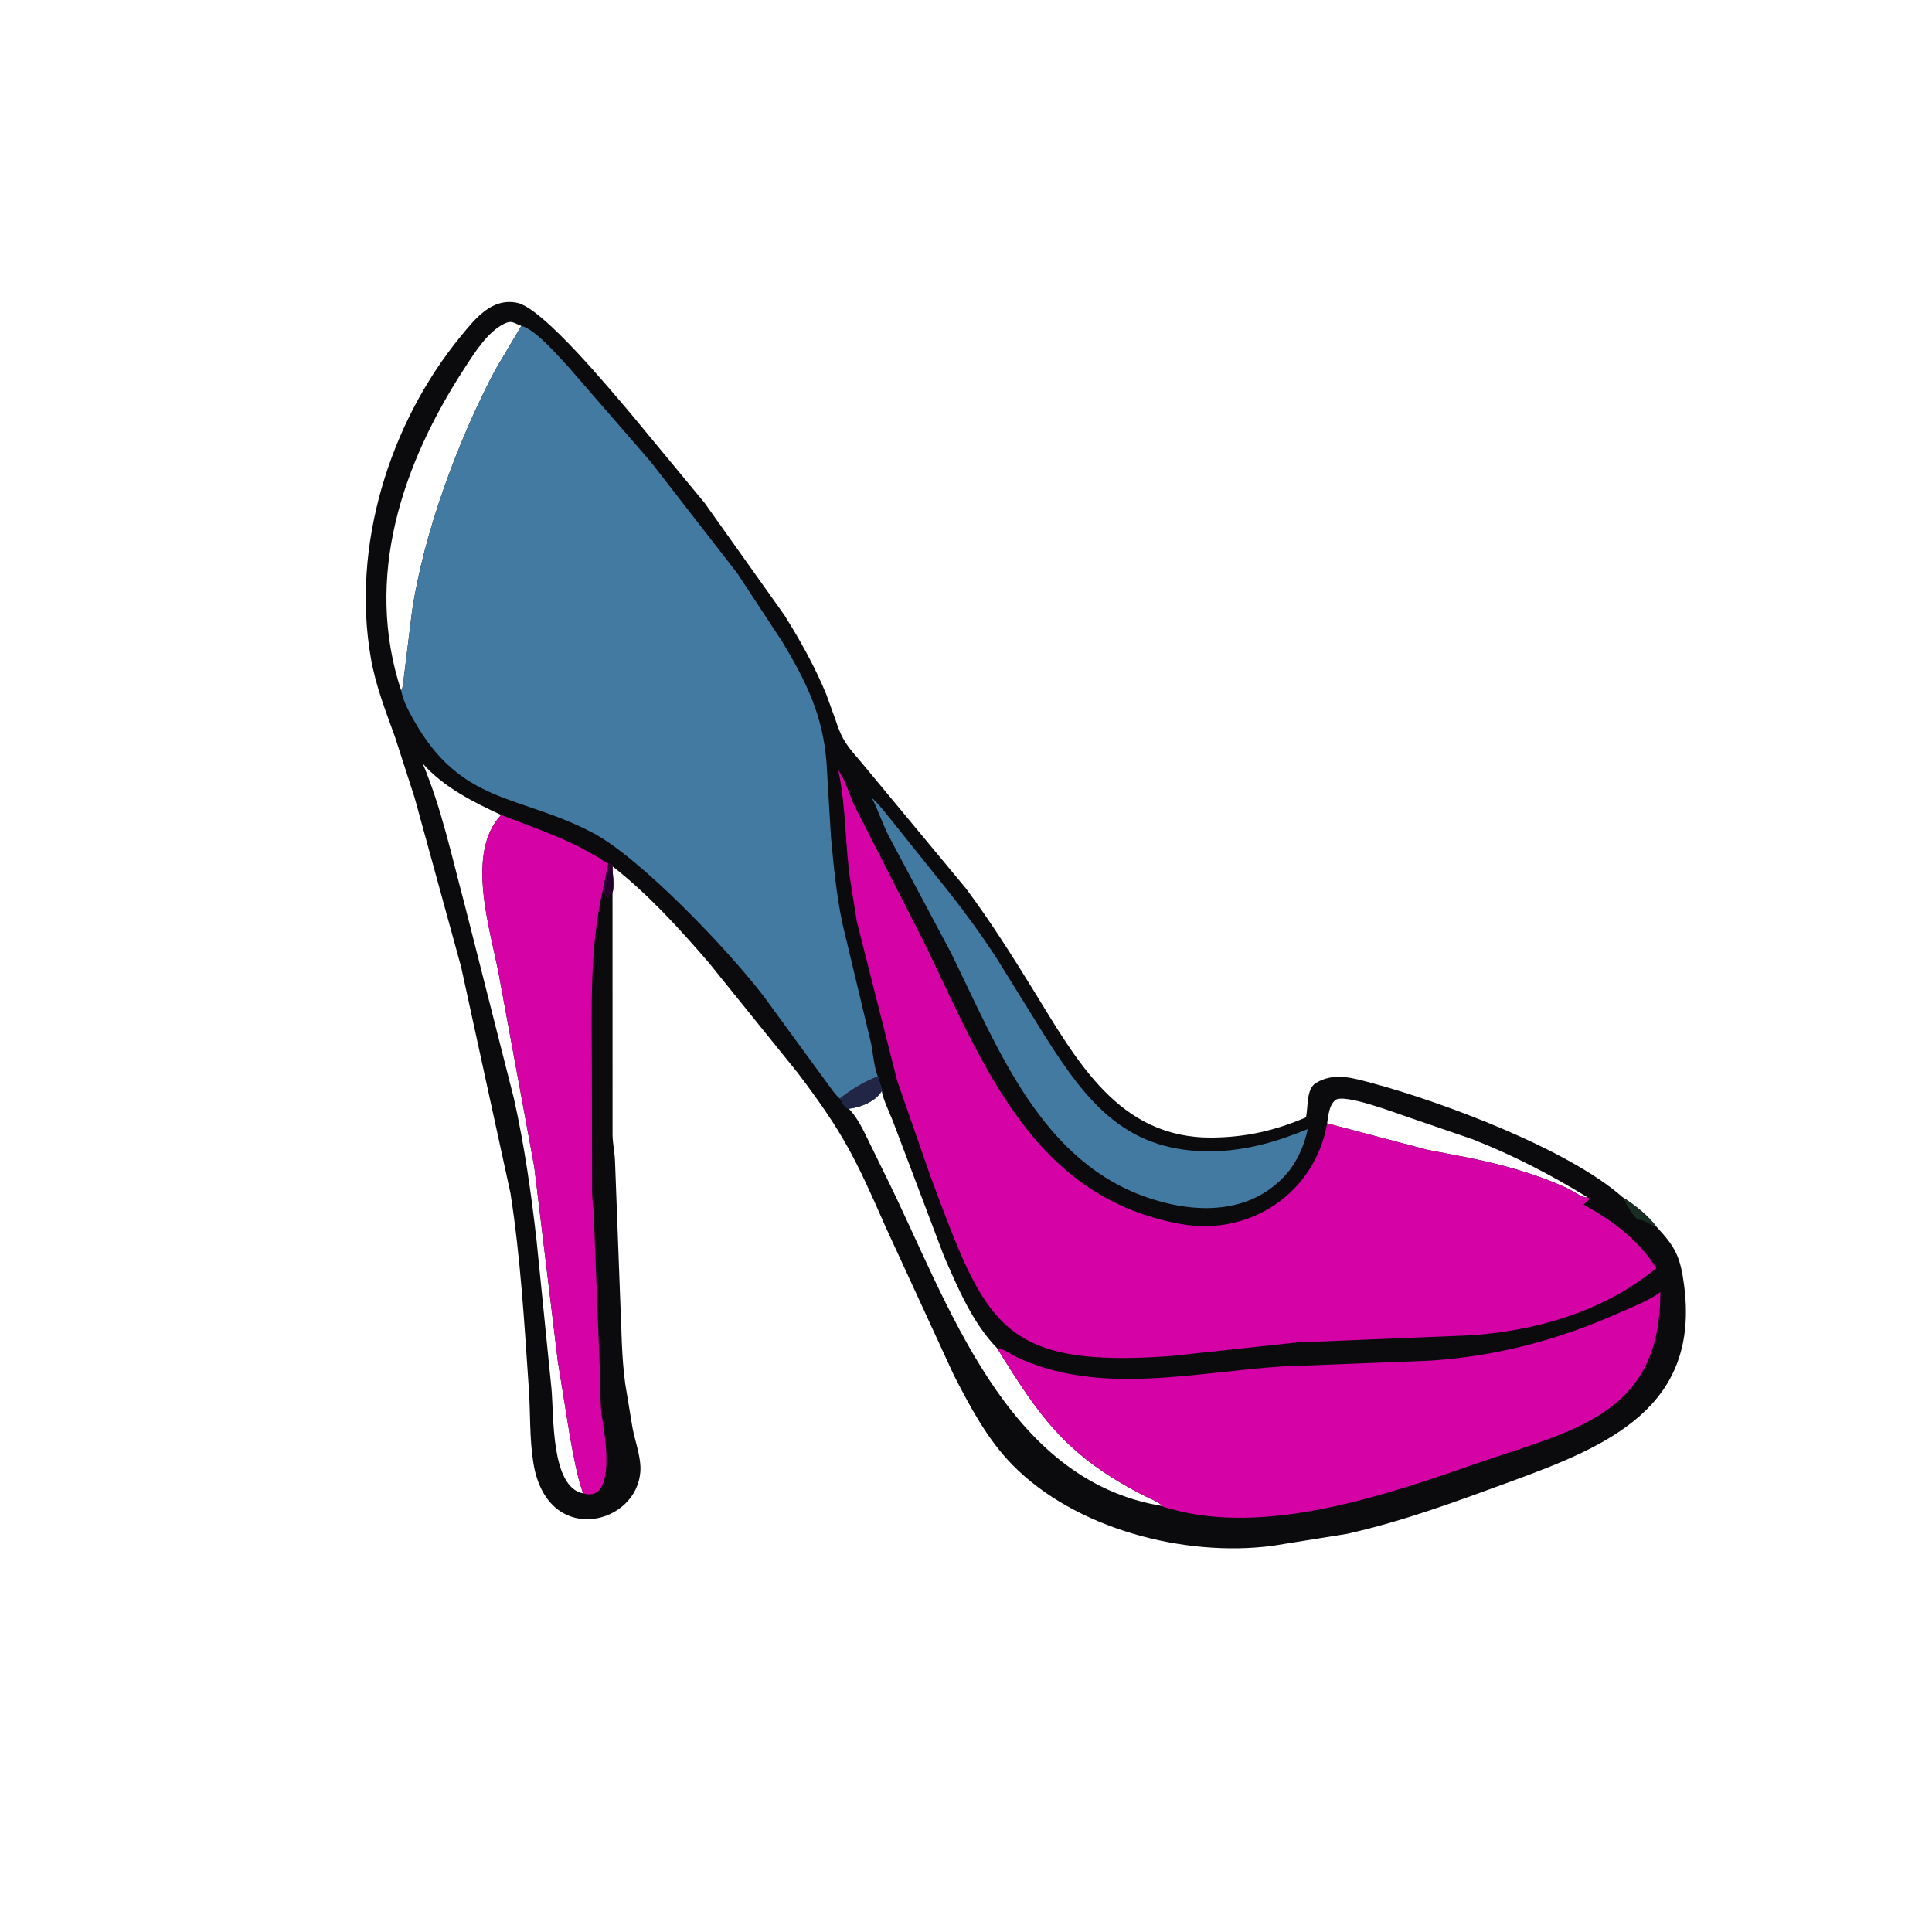 <svg version="1.1" xmlns="http://www.w3.org/2000/svg" style="display: block;" viewBox="0 0 2048 2048" width="640" height="640">
<path transform="translate(0,0)" fill="rgb(11,11,14)" d="M 649.296 946.756 L 649.329 1203.43 C 649.57 1213.1 651.837 1222.71 651.999 1232.5 L 657.477 1378.5 C 658.885 1407.86 658.745 1437.89 662.792 1467.02 L 670.553 1513.97 C 673.433 1529.11 680.898 1547.9 678.428 1563.31 L 678.207 1564.78 C 669.758 1618 579.644 1637.87 565.427 1551 C 561.149 1524.86 562.37 1498.28 560.565 1471.94 C 555.82 1402.69 551.807 1333.41 541.1 1264.73 L 488.811 1025 L 439.66 846.085 L 418.68 781.169 C 408.643 753.078 398.374 727.492 393.169 697.853 C 372.427 579.739 412.344 449.23 488.242 356.685 C 503.472 338.114 521.027 315.463 548.073 320.977 C 575.748 326.62 647.12 413.345 668.424 438.221 L 746.923 533.14 L 831.5 652.07 C 848.207 678.707 863.781 706.664 875.783 735.766 L 885.636 762.894 C 892.659 785.16 898.549 791.221 913.807 809.046 L 1023.89 941.72 C 1049.76 976.467 1072.71 1012.73 1095.43 1049.58 C 1141.63 1124.54 1185.85 1206.85 1284.93 1205.87 C 1321.24 1205.51 1351.49 1198.44 1384.35 1184.48 C 1386.92 1173.48 1384.46 1154.3 1395 1147.95 C 1414.35 1136.3 1434.6 1142.81 1454.89 1148.25 C 1527.79 1167.81 1662.28 1217.78 1720.18 1269.23 C 1732.7 1277.04 1747.37 1288.69 1756.12 1300.65 L 1756.17 1300.66 C 1776.05 1321.86 1781.17 1332.43 1785.08 1361.41 C 1802.67 1491.73 1704.46 1532.75 1602.55 1570.09 C 1544.83 1591.24 1488.18 1612.41 1428 1625.91 L 1348.41 1638.69 C 1255.05 1650.78 1139.59 1620.47 1073.18 1552.76 C 1046.48 1525.54 1028.39 1491.3 1011.1 1457.7 L 939.005 1301.1 C 906.706 1227.42 894.081 1201.24 845.654 1137.33 L 750.559 1019.5 C 719.079 983.236 687.211 948.048 649.294 918.321 C 649.28 927.491 651.371 937.723 649.296 946.756 z M 425.289 732.129 C 427.429 728.071 427.502 722.526 428.124 718.013 L 436.707 648.526 C 448.836 565.991 485.349 467.007 524.966 392.163 L 552.631 345.448 C 544.937 342.638 542.621 339.339 535.056 342.91 C 517.145 351.365 503.489 373.339 492.965 389.469 C 426.241 491.733 385.526 611.819 425.289 732.129 z M 618.142 1583.06 C 611.292 1563.62 607.917 1542.82 604.16 1522.62 L 591.313 1442.99 L 566.336 1236.81 L 528.841 1033.22 C 519.983 985.919 492.999 904.199 531.27 863.911 C 501.319 850.079 470.288 834.441 448.148 809.434 C 467.949 856.46 478.862 907.831 492.059 957 L 544.69 1164.12 C 555.811 1213.61 563.067 1264.62 568.785 1315 L 584.528 1471.5 C 587.322 1501.01 583.691 1576.33 618.142 1583.06 z M 934.783 1156.17 C 929.054 1167.18 911.913 1174.16 899.66 1175.16 C 908.958 1184.54 915.39 1198.47 921.122 1210.24 L 940.01 1248.81 C 1005.3 1380.88 1065.52 1568.89 1231.8 1596.38 C 1229.91 1592.77 1218.27 1588.24 1214.12 1586.13 C 1130.96 1543.86 1102.73 1503.17 1057.07 1429.28 C 1030.93 1402.49 1015.27 1365.08 1000.48 1331.12 L 947.71 1191.64 C 945.028 1183.8 934.895 1163.19 934.783 1156.17 z M 1406.83 1190.79 L 1513.26 1218.91 L 1540.12 1224.07 C 1580.95 1231.44 1624.84 1242.43 1662.64 1260.21 C 1667.57 1262.52 1677.76 1270.34 1682.89 1269.25 C 1643.8 1245.19 1603.86 1224.54 1561.12 1207.71 L 1492.53 1184.18 C 1480.8 1180.32 1424.54 1158.64 1415.5 1166.14 C 1408.79 1171.72 1408.09 1182.71 1406.83 1190.79 z"/>
<path transform="translate(0,0)" fill="rgb(25,46,35)" d="M 1720.18 1269.23 C 1732.7 1277.04 1747.37 1288.69 1756.12 1300.65 C 1749.02 1299.01 1745.09 1293.48 1738.01 1293.18 C 1733.33 1292.98 1727.03 1281.32 1723.5 1275.68 L 1724.35 1274.67 C 1722.04 1273.16 1721.46 1271.59 1720.18 1269.23 z"/>
<path transform="translate(0,0)" fill="rgb(66,122,161)" d="M 924.183 845.783 C 931.399 852.227 936.86 859.611 942.988 867 L 1005.9 945.549 C 1024.08 968.722 1041.43 992.42 1057.36 1017.2 L 1106.94 1097.09 C 1153.5 1171.17 1195.88 1222.64 1287.47 1220.36 C 1322.01 1219.5 1354.33 1210.01 1386.26 1196.86 C 1382.69 1212.94 1377.2 1226.43 1367.56 1239.79 C 1331.39 1285.71 1273.75 1287.75 1221.22 1271.08 C 1103.36 1233.68 1057.75 1110.47 1007.72 1009.3 L 942.313 886.615 C 935.448 873.329 931.043 859.076 924.183 845.783 z"/>
<path transform="translate(0,0)" fill="rgb(213,2,165)" d="M 531.27 863.911 C 559.348 874.773 587.687 884.616 614.699 898.039 L 635.5 909.662 C 637.639 910.995 642.43 914.923 644.775 915.147 C 645.982 915.876 648.809 917.082 649.294 918.321 C 649.28 927.491 651.371 937.723 649.296 946.756 C 646.244 942.43 645.754 949.634 644.51 951.5 L 638.733 944.556 C 624.778 1007.61 627.311 1069.57 627.392 1133.84 L 627.66 1265.18 C 627.821 1271.51 628.805 1277.7 629.286 1284 L 636.204 1461.5 C 636.568 1475.72 636.082 1490.28 638.482 1504.34 C 641.249 1520.55 653.192 1591.89 619.722 1583.38 L 618.142 1583.06 C 611.292 1563.62 607.917 1542.82 604.16 1522.62 L 591.313 1442.99 L 566.336 1236.81 L 528.841 1033.22 C 519.983 985.919 492.999 904.199 531.27 863.911 z"/>
<path transform="translate(0,0)" fill="rgb(35,1,45)" d="M 644.775 915.147 C 645.982 915.876 648.809 917.082 649.294 918.321 C 649.28 927.491 651.371 937.723 649.296 946.756 C 646.244 942.43 645.754 949.634 644.51 951.5 L 638.733 944.556 L 644.775 915.147 z"/>
<path transform="translate(0,0)" fill="rgb(213,2,165)" d="M 1057.07 1429.28 C 1063.62 1429.42 1071.26 1435.53 1077.21 1438.37 C 1164.64 1479.98 1266.61 1454.44 1358.68 1448.53 L 1515.21 1442.39 C 1585.47 1437.96 1652.15 1420.35 1716.33 1391.68 C 1727.35 1386.76 1751.43 1377.25 1759.95 1369.56 C 1760.73 1501.19 1665.88 1516.25 1564.38 1551.63 C 1469.37 1584.74 1341.77 1628.67 1239.96 1599.16 C 1237.91 1598.56 1233.32 1597.67 1231.8 1596.38 C 1229.91 1592.77 1218.27 1588.24 1214.12 1586.13 C 1130.96 1543.86 1102.73 1503.17 1057.07 1429.28 z"/>
<path transform="translate(0,0)" fill="rgb(213,2,165)" d="M 1682.89 1269.25 C 1683.72 1269.71 1684.47 1270.41 1685.21 1271 L 1678.63 1276.98 C 1709.56 1293.97 1736.92 1314.26 1755.74 1344.29 C 1700.85 1390.14 1625.8 1411.85 1554.93 1415.67 L 1375.04 1423.03 L 1240.79 1437.5 C 1059.4 1450.6 1044.58 1402.67 986.296 1246.89 L 951.076 1145.7 L 908.303 977.052 L 901.773 935.954 C 895.403 896.061 897.565 859.114 888.562 816.268 C 895.767 826.496 899.87 840.388 904.662 851.934 L 979.609 998.997 C 1041.64 1126.7 1093.97 1269.52 1252.09 1297.57 C 1325.56 1310.6 1393.91 1264.36 1406.83 1190.79 L 1513.26 1218.91 L 1540.12 1224.07 C 1580.95 1231.44 1624.84 1242.43 1662.64 1260.21 C 1667.57 1262.52 1677.76 1270.34 1682.89 1269.25 z"/>
<path transform="translate(0,0)" fill="rgb(66,122,161)" d="M 552.631 345.448 C 567.943 349.302 592.23 378.035 602.775 389.213 L 689.797 489.512 L 781.561 607.686 L 829.193 680.188 C 854.913 722.991 872.241 758.388 876.11 808 L 880.825 886.841 C 883.666 917.972 886.668 948.953 893.144 979.581 L 923.546 1106.73 C 925.518 1117.94 926.579 1130.38 930.452 1141.09 C 931.936 1145.98 933.975 1151.15 934.783 1156.17 C 929.054 1167.18 911.913 1174.16 899.66 1175.16 C 895.203 1174.82 892.967 1167.42 890.191 1164.44 C 885.262 1160.49 881.097 1153.83 877.261 1148.77 L 809.614 1056.18 C 771.932 1006.8 678.539 909.166 628.305 882.8 C 549.713 841.55 488.719 853.519 437.834 762.044 C 432.529 752.506 427.412 742.929 425.289 732.129 C 427.429 728.071 427.502 722.526 428.124 718.013 L 436.707 648.526 C 448.836 565.991 485.349 467.007 524.966 392.163 L 552.631 345.448 z"/>
<path transform="translate(0,0)" fill="rgb(33,37,70)" d="M 930.452 1141.09 C 931.936 1145.98 933.975 1151.15 934.783 1156.17 C 929.054 1167.18 911.913 1174.16 899.66 1175.16 C 895.203 1174.82 892.967 1167.42 890.191 1164.44 C 900.79 1155.8 917.825 1145.19 930.452 1141.09 z"/>
</svg>